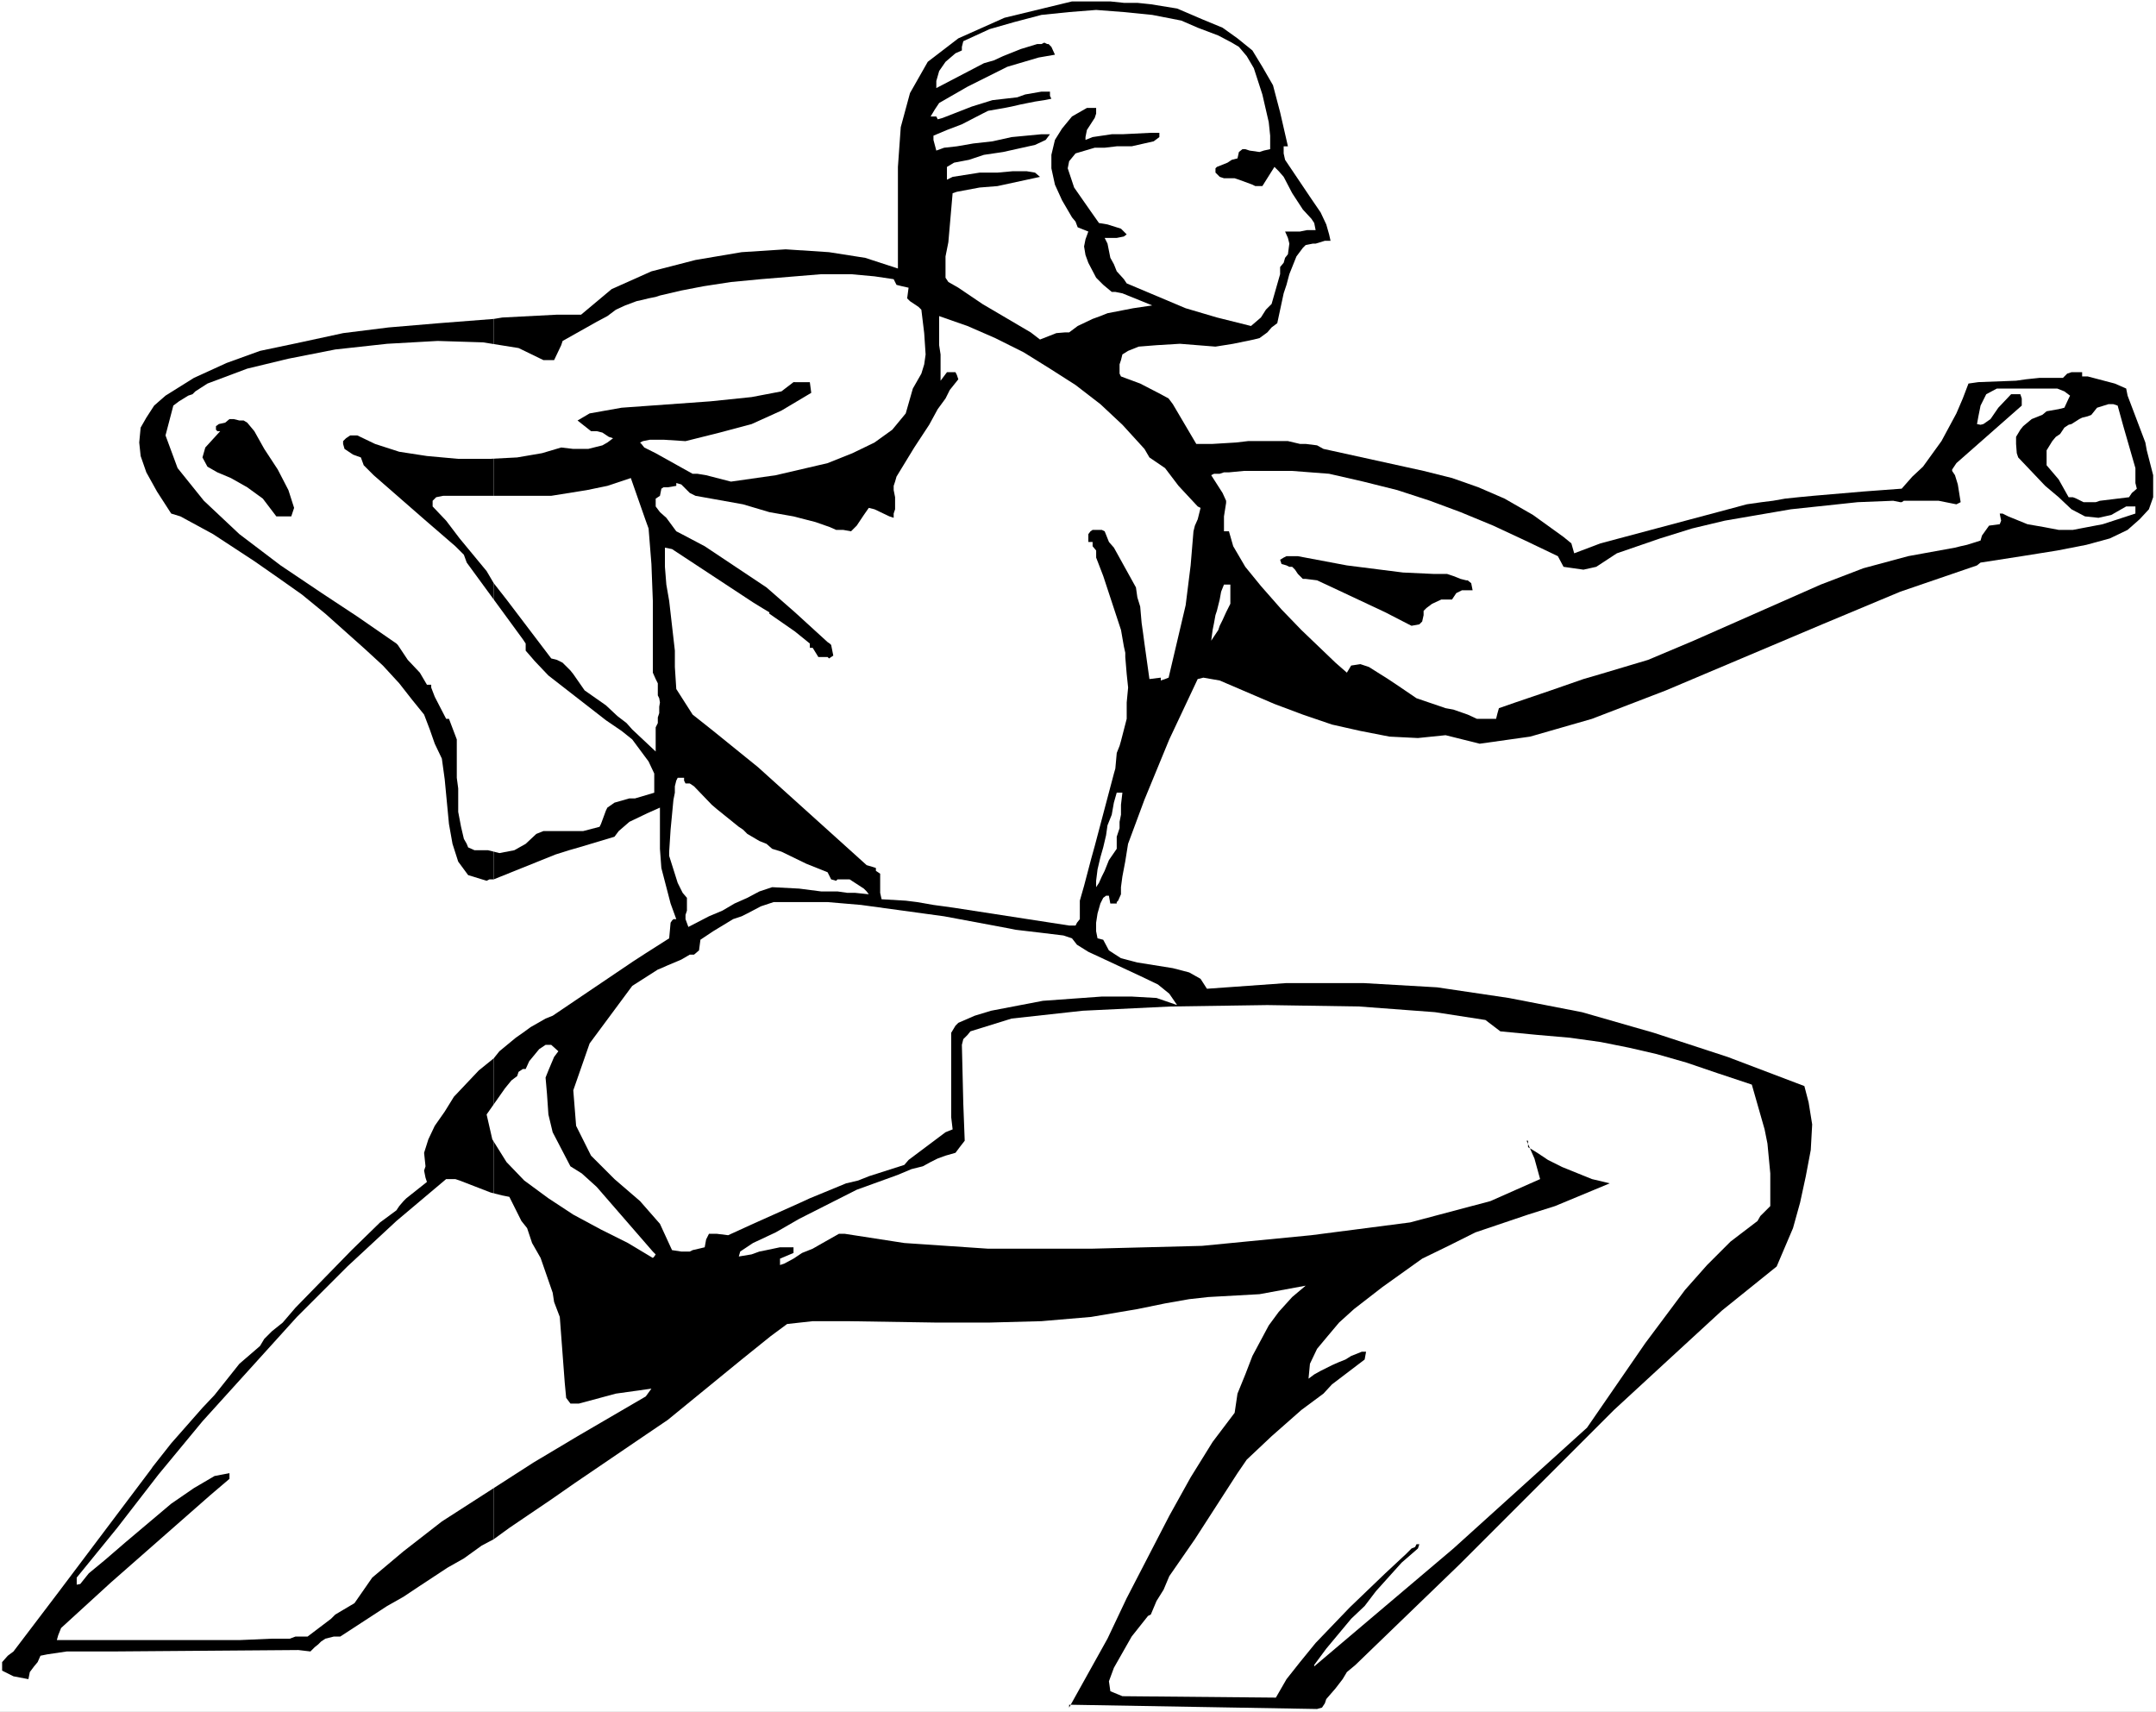 <?xml version="1.0" encoding="UTF-8" standalone="no"?>
<svg
   version="1.0"
   width="129.766mm"
   height="103.024mm"
   id="svg18"
   sodipodi:docname="T &amp; F - Runner 61.wmf"
   xmlns:inkscape="http://www.inkscape.org/namespaces/inkscape"
   xmlns:sodipodi="http://sodipodi.sourceforge.net/DTD/sodipodi-0.dtd"
   xmlns="http://www.w3.org/2000/svg"
   xmlns:svg="http://www.w3.org/2000/svg">
  <rect width="100%" height="100%" fill="#808080" stroke="none"/>
  <sodipodi:namedview
     id="namedview18"
     pagecolor="#ffffff"
     bordercolor="#000000"
     borderopacity="0.25"
     inkscape:showpageshadow="2"
     inkscape:pageopacity="0.0"
     inkscape:pagecheckerboard="0"
     inkscape:deskcolor="#d1d1d1"
     inkscape:document-units="mm" />
  <defs
     id="defs1">
    <pattern
       id="WMFhbasepattern"
       patternUnits="userSpaceOnUse"
       width="6"
       height="6"
       x="0"
       y="0" />
  </defs>
  <path
     style="fill:#ffffff;fill-opacity:1;fill-rule:evenodd;stroke:none"
     d="M 0,389.383 H 490.455 V 0 H 0 Z"
     id="path1" />
  <path
     style="fill:#000000;fill-opacity:1;fill-rule:evenodd;stroke:none"
     d="m 489.809,113.099 v -5.009 l -1.454,-5.655 -0.323,-1.777 -4.04,-10.664 -0.323,-1.616 -2.586,-1.131 -6.141,-1.616 h -1.293 v -0.969 h -2.424 l -0.97,0.323 -0.97,0.969 h -3.07 -2.262 l -3.07,0.323 -2.262,0.323 -8.565,0.323 -2.262,0.323 -1.293,3.393 -1.454,3.393 -3.394,6.301 -4.202,5.816 -2.424,2.262 -2.424,2.747 -8.726,0.646 -11.312,0.969 -3.394,0.323 -3.07,0.323 -2.747,0.485 -2.586,0.323 -3.394,0.485 -6.626,1.777 -26.664,7.109 -5.979,2.262 -0.646,-2.262 -1.778,-1.454 -6.949,-5.009 -6.464,-3.716 -5.979,-2.585 -5.979,-2.1 -6.464,-1.616 -22.786,-5.009 -1.454,-0.808 -2.586,-0.323 h -1.293 l -2.747,-0.646 h -1.454 -7.595 l -2.747,0.323 -5.333,0.323 h -3.717 l -5.333,-9.048 -0.97,-1.293 -1.778,-0.969 -4.686,-2.424 -4.363,-1.616 -0.323,-0.646 v -2.1 l 0.323,-0.969 0.323,-1.293 1.293,-0.808 2.424,-0.969 4.04,-0.323 5.333,-0.323 8.08,0.646 4.04,-0.646 4.686,-0.969 1.293,-0.323 1.778,-1.293 0.97,-1.131 1.293,-0.969 1.454,-6.786 0.646,-1.939 0.646,-2.424 1.616,-4.039 1.454,-1.939 0.646,-0.646 1.616,-0.323 h 0.646 l 2.101,-0.646 h 1.293 l -0.323,-1.454 -0.646,-2.262 -1.293,-2.747 -2.101,-3.07 -5.979,-8.886 -0.323,-1.454 v -0.969 -0.646 h 0.97 l -1.778,-7.755 -1.616,-6.14 -2.424,-4.201 -2.262,-3.716 -3.394,-2.747 -3.394,-2.424 -4.686,-1.939 -5.656,-2.424 -5.979,-0.969 -3.07,-0.323 h -3.07 l -3.07,-0.323 h -8.726 l -15.352,3.716 -10.504,4.686 -6.949,5.332 -4.04,7.109 -2.101,7.755 -0.646,9.048 v 10.664 12.441 l -7.434,-2.424 -8.242,-1.293 -9.858,-0.646 -10.019,0.646 -10.504,1.777 -10.019,2.585 -9.05,4.039 -6.949,5.817 h -5.494 l -12.443,0.646 -1.939,0.323 v 40.231 h 2.586 3.394 3.394 3.717 l 8.08,-1.293 4.686,-0.969 5.333,-1.777 3.394,9.694 0.646,1.777 0.646,8.078 0.323,8.402 v 8.078 4.039 4.201 l 0.646,1.454 0.485,0.969 v 2.747 l 0.323,0.646 0.162,0.969 -0.162,0.969 v 1.454 l -0.323,0.969 v 1.293 l -0.485,0.969 v 5.493 l -5.333,-5.009 -1.293,-1.454 -2.101,-1.616 -2.586,-2.424 -4.848,-3.393 -2.586,-3.716 -0.646,-0.808 -1.778,-1.777 -1.293,-0.646 -1.293,-0.323 -10.181,-13.41 -2.909,-3.716 v 67.375 l 14.059,-5.655 3.07,-0.969 2.262,-0.646 8.08,-2.424 0.97,-1.293 2.424,-2.1 4.04,-1.939 2.909,-1.293 v 9.371 l 0.323,4.362 2.101,8.078 1.293,3.555 h -0.646 l -0.323,0.323 -0.323,0.485 -0.323,3.555 -5.333,3.393 -2.747,1.777 -12.443,8.402 -5.979,4.039 -1.616,0.646 -3.394,1.939 -1.778,1.293 -1.616,1.131 -3.717,3.07 -1.293,1.616 v 109.383 l 3.555,-2.585 4.525,-3.07 5.01,-3.393 5.333,-3.716 16.16,-10.987 5.01,-3.393 16.806,-13.733 6.626,-5.332 3.717,-2.747 5.818,-0.646 h 7.918 l 20.523,0.323 h 11.474 l 12.12,-0.323 11.312,-0.969 10.504,-1.777 6.302,-1.293 5.494,-0.969 4.363,-0.485 11.635,-0.646 10.504,-1.939 -3.07,2.585 -3.07,3.393 -2.262,3.07 -3.717,6.947 -1.616,4.201 -1.778,4.362 -0.646,4.362 -5.01,6.624 -5.01,8.078 -4.848,8.725 -9.696,18.742 -4.363,9.209 -8.726,15.672 v 0.323 -0.969 h 0.323 l 56.075,0.969 1.131,-0.323 0.646,-0.969 0.323,-0.969 2.101,-2.424 1.616,-2.1 0.97,-1.616 1.939,-1.616 23.594,-22.781 35.229,-35.222 12.443,-11.471 12.12,-11.148 12.443,-10.017 3.717,-8.725 1.616,-5.817 1.293,-5.978 1.131,-5.978 0.323,-5.817 -0.808,-5.009 -0.97,-3.716 -17.453,-6.624 -16.806,-5.493 -16.322,-4.686 -16.645,-3.231 -16.322,-2.424 -16.806,-0.969 h -17.453 l -18.099,1.293 -1.454,-2.262 -2.586,-1.454 -3.717,-0.969 -8.08,-1.293 -3.717,-0.969 -2.747,-1.777 -1.293,-2.424 -1.293,-0.323 -0.323,-1.616 v -1.939 l 0.323,-2.1 0.646,-2.262 0.646,-1.293 0.646,-0.485 h 0.646 l 0.323,1.777 h 1.454 v -0.323 l 0.323,-0.323 0.646,-1.454 v -1.616 l 0.323,-2.424 0.646,-3.393 0.646,-4.039 3.717,-10.017 5.656,-13.733 6.464,-13.733 1.293,-0.323 3.717,0.646 12.443,5.332 6.464,2.424 6.626,2.262 6.464,1.454 6.626,1.293 6.464,0.323 6.302,-0.646 7.757,1.939 11.474,-1.616 14.059,-4.039 16.806,-6.463 35.552,-15.026 17.776,-7.432 17.453,-5.978 0.808,-0.646 9.373,-1.454 8.08,-1.293 6.626,-1.293 5.333,-1.454 4.04,-1.939 2.747,-2.424 2.101,-2.262 z"
     id="path2" />
  <path
     style="fill:#000000;fill-opacity:1;fill-rule:evenodd;stroke:none"
     d="M 112.312,112.776 V 72.545 l -12.443,0.969 -11.474,0.969 -10.342,1.293 -9.696,2.1 -9.211,1.939 -7.595,2.747 -7.434,3.393 -6.464,4.039 -2.586,2.262 -1.778,2.747 -1.293,2.262 -0.323,3.393 0.323,3.07 1.293,3.716 2.424,4.362 3.232,5.009 2.101,0.646 7.434,4.039 9.373,6.14 5.333,3.716 5.494,3.878 5.333,4.362 9.05,8.078 4.04,3.716 3.717,4.039 2.909,3.716 2.747,3.393 1.293,3.393 1.131,3.231 1.616,3.393 0.646,4.686 0.97,10.179 0.808,4.524 1.293,4.039 2.262,3.07 4.202,1.293 0.646,-0.323 h 0.97 v -67.375 l -1.616,-2.747 -36.683,9.694 36.683,-9.694 -6.141,-7.432 -3.07,-4.039 -3.07,-3.231 v -1.293 l 0.808,-0.808 1.616,-0.323 h 1.616 z"
     id="path3" />
  <path
     style="fill:#000000;fill-opacity:1;fill-rule:evenodd;stroke:none"
     d="M 112.312,350.122 V 240.739 l -3.394,2.747 -5.656,5.978 -2.101,3.393 -2.262,3.231 -1.454,3.07 -0.97,3.07 0.323,3.07 -0.323,0.969 0.323,1.616 0.323,0.969 -4.686,3.716 -0.646,0.646 -0.97,1.131 -0.646,0.969 -3.717,2.747 -6.464,6.301 -12.766,13.087 -2.909,3.393 -2.424,1.939 -1.778,1.777 -0.97,1.616 -4.686,4.039 -5.656,7.109 -2.747,2.908 -7.11,8.078 -4.202,5.332 -0.323,0.485 -21.17,28.113 -10.181,13.41 -1.293,0.969 -1.293,1.454 v 1.939 l 2.586,1.293 3.394,0.646 0.323,-1.616 0.97,-1.293 0.808,-0.969 0.646,-1.454 1.616,-0.323 4.363,-0.646 h 4.363 6.464 l 41.854,-0.323 2.747,0.323 0.97,-0.969 0.808,-0.646 0.646,-0.646 0.97,-0.646 1.939,-0.485 h 1.454 l 10.666,-6.947 3.717,-2.1 3.394,-2.262 6.626,-4.362 3.717,-2.1 4.04,-2.908 z"
     id="path4" />
  <path
     style="fill:#ffffff;fill-opacity:1;fill-rule:evenodd;stroke:none"
     d="m 261.792,367.248 1.293,-3.07 1.616,-2.585 1.293,-3.07 5.818,-8.402 9.696,-15.026 2.101,-3.07 5.656,-5.332 6.787,-5.978 5.01,-3.716 1.939,-2.1 7.434,-5.655 0.323,-1.777 h -0.97 l -2.424,0.969 -1.293,0.808 -1.616,0.646 -1.454,0.646 -1.293,0.646 -1.293,0.646 -1.454,0.808 -1.293,0.969 0.323,-3.393 1.616,-3.393 2.424,-2.908 2.586,-3.07 3.394,-3.07 6.464,-5.009 9.05,-6.463 5.979,-2.908 6.141,-3.07 11.958,-4.039 6.141,-1.939 12.443,-5.17 -1.293,-0.323 -2.747,-0.646 -6.787,-2.747 -3.232,-1.616 -2.424,-1.616 -2.101,-1.293 v -1.454 h -0.323 l 1.778,4.039 1.293,4.686 -11.312,5.009 -18.261,4.847 -22.462,2.908 -24.886,2.424 -25.21,0.646 h -23.432 l -19.069,-1.293 -13.574,-2.1 h -1.293 l -3.717,2.1 -2.262,1.293 -2.424,0.969 -1.939,1.293 -2.101,1.131 -0.97,0.323 v -1.454 l 3.07,-1.293 v -1.293 h -3.07 l -3.07,0.646 -1.616,0.323 -1.778,0.646 -2.909,0.485 0.323,-1.131 2.909,-1.939 5.171,-2.424 5.333,-3.07 13.09,-6.624 9.373,-3.393 3.07,-1.293 2.586,-0.646 1.778,-0.969 1.616,-0.808 1.778,-0.646 2.262,-0.646 0.97,-1.293 1.131,-1.454 -0.323,-8.402 -0.323,-13.41 0.323,-1.293 0.97,-0.969 0.646,-0.808 9.373,-2.908 16.16,-1.777 20.038,-0.969 21.978,-0.323 20.846,0.323 17.291,1.293 11.474,1.777 3.394,2.585 8.403,0.808 7.434,0.646 6.949,0.969 6.464,1.293 6.302,1.454 6.787,1.939 7.11,2.424 7.757,2.585 2.909,10.179 0.646,3.231 0.646,6.786 v 3.393 4.039 l -2.262,2.262 -0.646,1.131 -6.141,4.686 -5.333,5.332 -5.01,5.655 -9.05,12.118 -13.251,19.227 -30.381,27.467 -31.674,26.821 v -0.323 l 2.747,-3.716 5.656,-6.786 3.07,-2.908 2.586,-3.393 5.818,-6.463 3.717,-3.231 0.323,-0.969 h -0.646 l -0.323,0.646 -0.808,0.323 -1.293,1.293 -4.686,4.362 -8.08,7.755 -7.757,8.078 -3.555,4.362 -3.07,3.878 -2.424,4.201 -34.906,-0.323 -2.747,-1.131 -0.323,-2.262 1.131,-3.07 4.04,-7.109 3.717,-4.686 z"
     id="path5" />
  <path
     style="fill:#ffffff;fill-opacity:1;fill-rule:evenodd;stroke:none"
     d="m 13.898,373.064 h -0.97 l 0.323,-1.131 0.646,-1.616 11.312,-10.34 22.624,-19.873 4.363,-3.716 v -1.293 l -3.394,0.646 -4.686,2.747 -5.171,3.555 -10.342,8.725 -4.686,4.039 -3.717,3.07 -1.939,2.424 -0.808,0.162 v -1.616 l 9.211,-11.31 9.373,-12.118 10.019,-12.118 21.493,-23.751 11.474,-11.471 11.15,-10.34 11.312,-9.533 h 2.101 l 0.97,0.323 7.11,2.747 2.586,0.646 1.616,0.323 2.747,5.493 1.293,1.616 1.131,3.393 1.939,3.393 2.747,7.917 0.323,2.1 1.293,3.393 1.131,15.026 0.323,3.393 0.97,1.293 h 1.939 l 8.403,-2.262 8.08,-1.131 -1.293,1.777 -15.514,9.048 -10.019,5.978 -20.846,13.41 -8.726,6.786 -7.11,5.978 -4.04,5.817 -4.363,2.585 -0.97,0.969 -5.333,4.039 h -2.747 l -1.293,0.485 H 61.893 l -7.434,0.323 z"
     id="path6" />
  <path
     style="fill:#ffffff;fill-opacity:1;fill-rule:evenodd;stroke:none"
     d="m 148.51,286.14 -5.656,-3.393 -6.141,-3.07 -6.302,-3.393 -5.656,-3.716 -5.494,-4.039 -4.04,-4.201 -3.232,-5.17 -1.293,-5.655 4.202,-5.978 1.454,-1.777 1.293,-0.969 0.323,-0.969 0.97,-0.646 h 0.646 l 0.808,-1.777 2.262,-2.747 1.454,-0.969 h 1.293 l 1.616,1.454 -0.97,1.293 -1.293,3.07 -0.646,1.616 0.323,3.716 0.323,4.686 0.97,4.039 4.04,7.755 2.586,1.616 3.394,3.07 12.766,14.703 0.646,0.646 -0.323,0.485 z"
     id="path7" />
  <path
     style="fill:#ffffff;fill-opacity:1;fill-rule:evenodd;stroke:none"
     d="m 175.013,205.517 0.97,-0.323 h 12.282 l 7.595,0.646 18.907,2.585 14.706,2.747 1.616,0.323 5.494,0.646 5.333,0.646 1.939,0.646 1.131,1.454 2.586,1.616 11.797,5.493 4.04,1.939 2.586,2.1 1.778,2.585 -4.686,-1.616 -5.656,-0.323 h -6.787 l -13.413,0.969 -11.797,2.262 -3.717,1.131 -3.717,1.616 -0.646,0.646 -0.97,1.616 v 1.131 11.633 1.777 4.686 l 0.323,2.747 -1.616,0.646 -8.403,6.301 -0.97,1.131 -8.08,2.585 -2.424,0.969 -2.747,0.646 -8.242,3.393 -2.101,0.969 -10.827,4.847 -5.656,2.585 -2.586,-0.323 h -1.131 -0.646 l -0.646,1.293 -0.323,1.777 -2.747,0.646 -0.646,0.323 h -1.939 l -2.101,-0.323 -2.747,-5.978 -4.525,-5.17 -5.818,-5.009 -5.333,-5.332 -3.394,-6.786 -0.646,-8.078 3.717,-10.664 9.696,-13.087 5.818,-3.716 0.808,-0.323 1.454,-0.646 3.07,-1.293 1.939,-1.131 h 0.97 l 1.131,-0.969 0.323,-2.424 2.909,-1.939 4.525,-2.747 1.939,-0.646 1.293,-0.646 3.07,-1.616 z"
     id="path8" />
  <path
     style="fill:#ffffff;fill-opacity:1;fill-rule:evenodd;stroke:none"
     d="m 156.59,210.848 -0.646,-1.777 v -0.969 l 0.323,-0.969 v -1.939 -0.969 l -0.97,-1.131 -1.131,-2.262 -1.939,-6.14 v -0.969 l 0.323,-5.009 0.646,-6.786 0.323,-1.616 v -1.454 l 0.323,-1.293 0.323,-0.646 h 1.454 v 0.646 l 0.323,0.646 h 0.97 l 0.97,0.646 4.04,4.201 1.131,0.969 5.01,4.039 0.97,0.646 0.97,0.969 2.747,1.616 1.616,0.646 1.293,1.131 2.101,0.646 5.656,2.747 4.848,1.939 0.808,1.616 1.131,0.323 0.323,-0.323 h 2.747 l 3.232,2.1 0.646,0.646 0.485,0.646 -3.07,-0.323 h -1.778 l -2.262,-0.323 h -3.717 l -5.01,-0.646 -6.141,-0.323 -2.909,0.969 -2.747,1.454 -2.909,1.293 -2.747,1.616 -3.07,1.293 z"
     id="path9" />
  <path
     style="fill:#ffffff;fill-opacity:1;fill-rule:evenodd;stroke:none"
     d="m 243.208,210.525 -26.179,-4.039 -4.686,-0.646 -3.717,-0.646 -2.586,-0.323 -5.494,-0.323 -0.323,-1.454 v -4.362 l -0.97,-0.646 v -0.646 l -0.97,-0.323 -1.131,-0.323 -24.725,-22.297 -10.181,-8.24 -4.686,-3.716 -3.717,-5.817 -0.323,-5.009 v -3.716 l -1.293,-11.31 -0.646,-3.716 -0.323,-4.039 v -4.362 l 1.616,0.323 18.422,12.118 2.101,1.293 1.616,0.969 v 0.323 l 5.818,4.039 3.394,2.747 v 0.969 h 0.646 l 1.293,2.1 h 2.101 l 0.323,0.323 0.97,-0.646 -0.485,-2.424 -0.323,-0.323 -0.485,-0.323 -7.434,-6.786 -6.464,-5.655 -14.059,-9.371 -5.818,-3.07 -0.646,-0.323 -2.262,-3.07 -1.454,-1.293 -0.97,-1.293 v -1.777 l 0.97,-0.646 0.323,-1.616 0.485,-0.323 h 0.97 l 1.939,-0.323 v -0.646 l 1.131,0.323 1.939,1.939 1.293,0.646 10.827,1.939 5.979,1.777 5.494,0.969 5.01,1.293 3.232,1.131 1.454,0.646 h 1.616 l 1.778,0.323 1.293,-1.293 1.616,-2.424 1.131,-1.616 1.293,0.323 3.394,1.616 0.97,0.323 v -0.969 l 0.323,-0.969 v -2.747 l -0.323,-1.616 v -0.969 l 0.323,-0.969 0.323,-1.131 4.04,-6.624 3.394,-5.17 1.939,-3.555 1.778,-2.424 0.97,-1.939 1.939,-2.424 -0.323,-0.969 -0.323,-0.646 h -1.939 l -1.454,1.939 v -1.616 -4.362 l -0.323,-2.1 v -6.624 l 6.464,2.262 6.302,2.747 6.464,3.231 5.979,3.716 5.818,3.716 5.656,4.362 5.01,4.686 5.01,5.493 1.131,1.939 3.555,2.424 3.07,4.039 4.363,4.686 0.646,0.323 -0.323,1.293 -0.323,1.293 -0.646,1.454 -0.323,1.293 -0.646,7.755 -1.131,9.048 -3.878,16.48 -0.808,0.323 -0.97,0.323 v -0.646 l -2.586,0.323 -1.131,-8.078 -0.323,-2.424 -0.323,-2.262 -0.323,-3.716 -0.646,-2.1 -0.323,-2.262 -5.01,-9.048 -1.131,-1.293 -0.97,-2.424 -0.646,-0.323 h -2.101 l -0.485,0.323 -0.485,0.646 v 1.777 h 0.97 v 0.969 l 0.808,0.969 v 1.616 l 1.616,4.201 4.04,12.279 0.646,3.716 0.323,1.454 v 0.969 l 0.323,3.878 0.323,3.07 -0.323,3.393 v 0.646 3.07 l -1.293,5.009 -0.323,1.131 -0.646,1.616 -0.323,3.555 -0.323,1.131 -4.363,16.48 -0.808,2.908 -1.616,6.14 -0.646,2.262 -0.323,1.131 v 4.201 l -0.646,0.808 -0.323,0.646 z"
     id="path10" />
  <path
     style="fill:#ffffff;fill-opacity:1;fill-rule:evenodd;stroke:none"
     d="m 249.349,201.801 v -0.646 -0.808 l 0.323,-2.585 0.646,-2.747 0.646,-2.262 0.646,-2.747 0.323,-2.262 0.97,-2.424 0.485,-2.747 0.646,-2.262 h 0.97 0.323 l -0.323,2.747 v 2.262 l -0.323,1.616 v 1.454 l -0.323,0.969 -0.323,0.969 v 0.969 1.777 l -1.778,2.585 -0.97,2.424 -0.646,1.293 -0.646,1.454 z"
     id="path11" />
  <path
     style="fill:#ffffff;fill-opacity:1;fill-rule:evenodd;stroke:none"
     d="m 107.949,193.399 -1.454,-0.646 -0.323,-0.808 -0.646,-1.131 -0.646,-2.747 -0.646,-3.393 v -5.332 l -0.323,-2.424 v -4.039 -4.686 l -1.778,-4.686 h -0.646 l -2.586,-5.009 -0.808,-2.1 v -0.646 H 97.121 l -1.616,-2.747 -2.747,-2.908 -2.262,-3.393 -0.323,-0.323 -8.888,-6.14 -8.08,-5.332 -9.373,-6.301 -9.373,-7.109 -8.08,-7.594 -5.979,-7.432 -2.747,-7.432 1.778,-6.786 1.293,-0.969 2.101,-1.293 0.97,-0.323 0.646,-0.646 2.747,-1.777 9.05,-3.393 9.373,-2.262 10.666,-2.1 11.797,-1.293 11.474,-0.646 10.342,0.323 8.08,1.293 5.656,2.747 h 2.424 l 1.616,-3.393 0.323,-0.969 7.757,-4.362 2.424,-1.293 1.939,-1.454 2.101,-0.969 2.586,-0.969 1.454,-0.323 1.293,-0.323 1.616,-0.323 0.97,-0.323 4.848,-1.131 5.01,-0.969 6.302,-0.969 6.787,-0.646 13.736,-1.131 h 6.787 l 5.333,0.485 4.363,0.646 0.646,1.293 1.293,0.323 1.454,0.323 -0.323,2.424 0.646,0.646 1.939,1.293 0.646,0.646 0.646,5.332 0.323,4.847 -0.323,2.262 -0.646,2.1 -1.939,3.393 -1.616,5.655 -3.07,3.716 -4.04,2.908 -5.01,2.424 -5.656,2.262 -11.797,2.747 -10.181,1.454 -5.656,-1.454 -1.939,-0.323 h -1.131 l -8.403,-4.686 -1.939,-0.969 -0.646,-0.323 -0.646,-0.808 -0.323,-0.323 0.646,-0.323 1.616,-0.323 h 3.07 l 5.01,0.323 7.757,-1.939 7.272,-1.939 6.787,-3.07 6.787,-4.039 -0.323,-2.424 H 180.507 l -2.747,2.1 -6.787,1.293 -9.373,0.969 -20.2,1.454 -7.272,1.293 -2.747,1.616 3.07,2.424 h 1.293 l 1.293,0.323 1.454,0.969 0.97,0.323 -1.293,0.969 -1.131,0.646 -3.232,0.808 h -3.394 l -2.747,-0.323 -4.363,1.293 -5.656,0.969 -6.302,0.323 h -7.11 l -7.11,-0.646 -6.302,-0.969 -5.494,-1.777 -4.04,-1.939 H 79.669 l -0.97,0.646 -0.646,0.646 v 0.646 l 0.323,1.131 0.97,0.646 0.97,0.646 1.778,0.646 0.646,1.777 2.262,2.262 11.474,10.017 7.11,6.14 1.939,1.939 0.646,1.777 12.766,17.45 0.646,0.969 v 1.616 l 2.101,2.424 3.07,3.231 4.363,3.393 8.726,6.786 3.555,2.424 2.424,1.939 3.717,5.009 1.293,2.747 v 4.362 l -4.363,1.293 h -1.293 l -3.394,0.969 -1.616,1.131 -0.323,0.646 -1.131,3.07 -0.323,0.646 -3.717,0.969 h -1.939 -1.616 -3.394 -2.101 l -1.616,0.646 -2.424,2.262 -2.586,1.454 -3.394,0.646 -2.586,-0.646 z"
     id="path12" />
  <path
     style="fill:#ffffff;fill-opacity:1;fill-rule:evenodd;stroke:none"
     d="m 335.966,163.509 -2.101,-0.969 -3.232,-1.131 -1.778,-0.323 -6.626,-2.262 -4.04,-2.747 -2.424,-1.616 -4.363,-2.747 -1.939,-0.646 -2.101,0.323 -0.97,1.616 -2.586,-2.262 -7.757,-7.432 -4.525,-4.686 -4.686,-5.332 -3.555,-4.362 -2.747,-4.686 -0.97,-3.393 h -1.131 v -3.393 l 0.485,-3.07 v -0.485 l -0.808,-1.777 -2.586,-4.039 0.646,-0.323 h 1.293 l 0.97,-0.323 h 1.131 l 3.394,-0.323 h 10.989 l 8.403,0.646 7.757,1.777 7.757,1.939 7.434,2.424 6.949,2.585 7.434,3.07 7.272,3.393 7.434,3.555 1.293,2.424 4.525,0.646 2.909,-0.646 4.686,-3.07 9.858,-3.393 7.272,-2.262 7.434,-1.777 15.029,-2.585 15.19,-1.616 8.08,-0.323 1.616,0.323 h 0.323 l 0.485,-0.323 h 7.918 l 2.424,0.485 1.616,0.323 0.97,-0.485 -0.646,-4.039 -0.646,-2.1 -0.646,-0.969 v -0.323 l 0.97,-1.454 14.867,-13.087 v -1.616 l -0.323,-0.969 h -2.101 l -2.909,3.07 -1.778,2.585 -1.616,1.131 -0.646,0.162 -0.808,-0.162 0.323,-1.777 0.485,-2.424 1.293,-2.585 2.424,-1.293 h 13.736 l 1.616,0.646 1.293,0.969 -0.323,0.646 -0.97,2.1 -1.293,0.323 -2.747,0.485 -0.97,0.808 -2.424,0.969 -0.97,0.808 -0.97,0.808 -0.646,0.808 -0.97,1.616 v 1.616 l 0.162,2.1 0.323,0.969 6.141,6.463 3.07,2.585 2.909,2.747 3.07,1.616 3.07,0.323 2.909,-0.646 3.394,-1.939 h 2.101 v 1.616 l -7.434,2.424 -6.787,1.293 h -3.232 l -3.394,-0.646 -3.717,-0.646 -4.363,-1.777 -1.293,-0.646 h -0.646 l 0.323,1.616 -0.323,0.808 -2.424,0.323 -1.616,2.262 -0.323,1.131 -3.07,0.969 -1.454,0.323 -1.293,0.323 -10.666,1.939 -10.181,2.747 -9.696,3.716 -28.926,12.764 -10.342,4.362 -10.827,3.231 -3.878,1.131 -7.434,2.585 -8.08,2.747 -3.717,1.293 -0.323,1.131 -0.323,1.293 z"
     id="path13" />
  <path
     style="fill:#ffffff;fill-opacity:1;fill-rule:evenodd;stroke:none"
     d="m 275.528,145.736 0.323,-2.424 0.323,-1.616 0.323,-1.777 0.323,-0.969 0.323,-1.293 0.323,-1.293 0.323,-1.777 0.646,-1.616 h 0.808 0.646 v 0.969 1.293 1.131 0.969 l -0.97,1.939 -0.808,1.777 -0.646,1.293 -0.323,0.969 -0.97,1.454 z"
     id="path14" />
  <path
     style="fill:#000000;fill-opacity:1;fill-rule:evenodd;stroke:none"
     d="m 321.099,142.343 -0.646,-0.323 -5.333,-2.747 -10.666,-5.009 -4.848,-2.262 -2.586,-0.323 h -0.646 l -1.131,-1.131 -0.646,-0.969 -0.646,-0.646 h -0.646 l -0.646,-0.323 -1.131,-0.323 -0.323,-0.969 0.808,-0.485 0.646,-0.323 h 2.586 l 11.15,2.1 12.766,1.616 6.949,0.323 h 3.07 l 1.454,0.485 1.616,0.646 1.293,0.323 h 0.323 l 0.808,0.646 0.323,1.616 h -2.424 l -1.293,0.646 -0.97,1.454 h -1.131 -0.646 -0.646 l -2.101,0.969 -1.293,0.969 -0.646,0.646 v 0.969 l -0.323,1.454 -0.646,0.646 z"
     id="path15" />
  <path
     style="fill:#000000;fill-opacity:1;fill-rule:evenodd;stroke:none"
     d="m 62.862,117.461 -3.07,-4.039 -3.555,-2.585 -3.717,-2.1 -3.07,-1.293 -2.262,-1.293 -1.131,-2.1 0.646,-2.262 3.394,-3.716 h -0.646 l -0.323,-0.323 v -0.808 l 0.646,-0.485 1.454,-0.323 0.97,-0.808 h 0.97 l 1.293,0.323 h 0.485 0.485 l 0.808,0.485 0.646,0.323 -0.646,-0.323 1.616,1.939 2.262,4.039 3.07,4.686 2.424,4.686 1.293,4.039 -0.646,1.939 z"
     id="path16" />
  <path
     style="fill:#ffffff;fill-opacity:1;fill-rule:evenodd;stroke:none"
     d="m 473.972,114.23 -1.616,-0.808 -0.808,-0.323 h -0.97 l -2.262,-4.039 -2.747,-3.231 v -3.393 l 1.293,-2.1 0.808,-0.969 0.97,-0.646 0.97,-1.454 0.97,-0.646 0.646,-0.162 1.778,-1.131 0.646,-0.323 1.293,-0.323 0.808,-0.323 1.293,-1.616 2.586,-0.808 h 1.131 l 0.97,0.323 1.293,4.686 2.747,9.533 v 3.393 l 0.323,1.293 -1.131,0.969 -0.646,0.969 -6.626,0.808 -0.97,0.323 h -0.323 z"
     id="path17" />
  <path
     style="fill:#ffffff;fill-opacity:1;fill-rule:evenodd;stroke:none"
     d="m 236.582,77.23 -2.101,-1.616 -10.989,-6.463 -5.494,-3.716 -2.262,-1.293 -0.646,-0.969 v -4.847 l 0.646,-3.231 0.97,-11.148 0.97,-0.323 5.171,-0.969 4.04,-0.323 9.696,-2.1 -1.131,-0.969 -1.939,-0.323 h -3.07 l -3.555,0.323 h -4.04 l -6.141,0.969 -1.293,0.646 V 37.969 l 1.616,-0.969 3.394,-0.646 3.394,-1.131 4.363,-0.646 7.272,-1.616 2.424,-1.131 0.97,-1.293 h -1.939 l -6.787,0.646 -4.363,0.969 -4.363,0.485 -3.717,0.646 -2.909,0.323 -1.778,0.646 -0.646,-2.424 v -0.969 l 3.07,-1.293 3.394,-1.293 4.686,-2.424 1.293,-0.646 3.717,-0.646 1.616,-0.323 2.101,-0.485 3.232,-0.646 2.101,-0.323 1.616,-0.323 -0.323,-0.646 v -0.969 h -1.939 l -3.717,0.646 -1.778,0.646 -5.656,0.646 -4.686,1.454 -6.626,2.585 -1.131,0.323 -0.323,-0.646 h -1.293 l 0.97,-1.616 0.97,-1.454 6.464,-3.716 9.05,-4.524 7.11,-2.1 3.717,-0.646 -0.808,-1.777 -0.646,-0.646 h -0.323 l -0.646,-0.323 -0.646,0.323 h -0.97 l -3.717,1.131 -4.04,1.616 -2.101,0.969 -2.262,0.646 -10.827,5.655 v -1.616 l 0.646,-2.262 1.454,-2.1 2.262,-1.939 1.454,-0.646 V 10.664 l 0.323,-1.293 5.979,-2.747 5.656,-1.616 6.141,-1.616 6.302,-0.646 6.141,-0.485 6.302,0.485 6.464,0.646 6.626,1.293 3.717,1.616 4.686,1.777 3.07,1.616 1.616,0.969 1.778,2.1 1.616,2.747 1.939,5.978 1.454,6.301 0.323,3.07 v 3.07 l -1.454,0.323 -0.97,0.323 -2.262,-0.323 -0.97,-0.323 h -0.646 l -0.808,0.646 -0.323,1.454 -1.293,0.323 -0.97,0.646 -2.424,0.969 -0.323,0.323 v 0.969 l 0.97,0.969 0.97,0.323 h 2.424 l 0.97,0.323 3.07,1.131 0.646,0.323 h 1.616 l 2.747,-4.362 0.97,0.969 1.131,1.293 1.939,3.716 2.424,3.716 1.939,2.1 0.646,0.969 0.323,1.616 h -1.939 l -1.616,0.323 h -3.394 l 0.646,1.454 0.323,1.293 -0.323,2.424 -0.646,0.808 -0.323,1.131 -0.808,0.969 v 1.616 l -1.939,6.786 -1.293,1.293 -1.131,1.777 -2.262,1.939 -7.757,-1.939 -7.11,-2.1 -13.413,-5.655 -0.646,-0.969 -1.616,-1.777 -0.646,-1.616 -0.808,-1.454 -0.646,-3.231 -0.646,-1.293 h 2.747 l 1.616,-0.323 0.646,-0.485 -0.323,-0.323 -0.97,-0.969 -3.07,-0.969 -1.939,-0.323 -1.939,-2.747 -3.717,-5.332 -0.808,-2.424 -0.646,-1.939 0.323,-1.616 1.454,-1.777 4.363,-1.293 h 2.262 l 2.747,-0.323 h 3.394 l 5.01,-1.131 1.293,-0.969 v -0.969 h -1.939 l -6.464,0.323 h -2.424 l -4.363,0.646 -1.616,0.646 v -0.646 l 0.323,-1.616 1.778,-2.747 0.323,-0.969 v -1.293 h -2.101 l -3.394,1.939 -2.262,2.747 -1.616,2.585 -0.808,3.393 v 3.07 l 0.808,3.716 1.616,3.555 2.262,3.878 0.808,0.969 0.485,1.293 2.424,0.969 -0.646,1.777 -0.323,1.616 0.323,1.939 0.646,1.777 1.778,3.393 1.616,1.616 1.939,1.616 h 0.485 0.323 l 1.616,0.323 6.787,2.747 -4.363,0.646 -5.818,1.131 -1.616,0.646 -1.778,0.646 -3.394,1.616 -1.939,1.454 h -0.97 l -1.939,0.162 z"
     id="path18" />
</svg>
